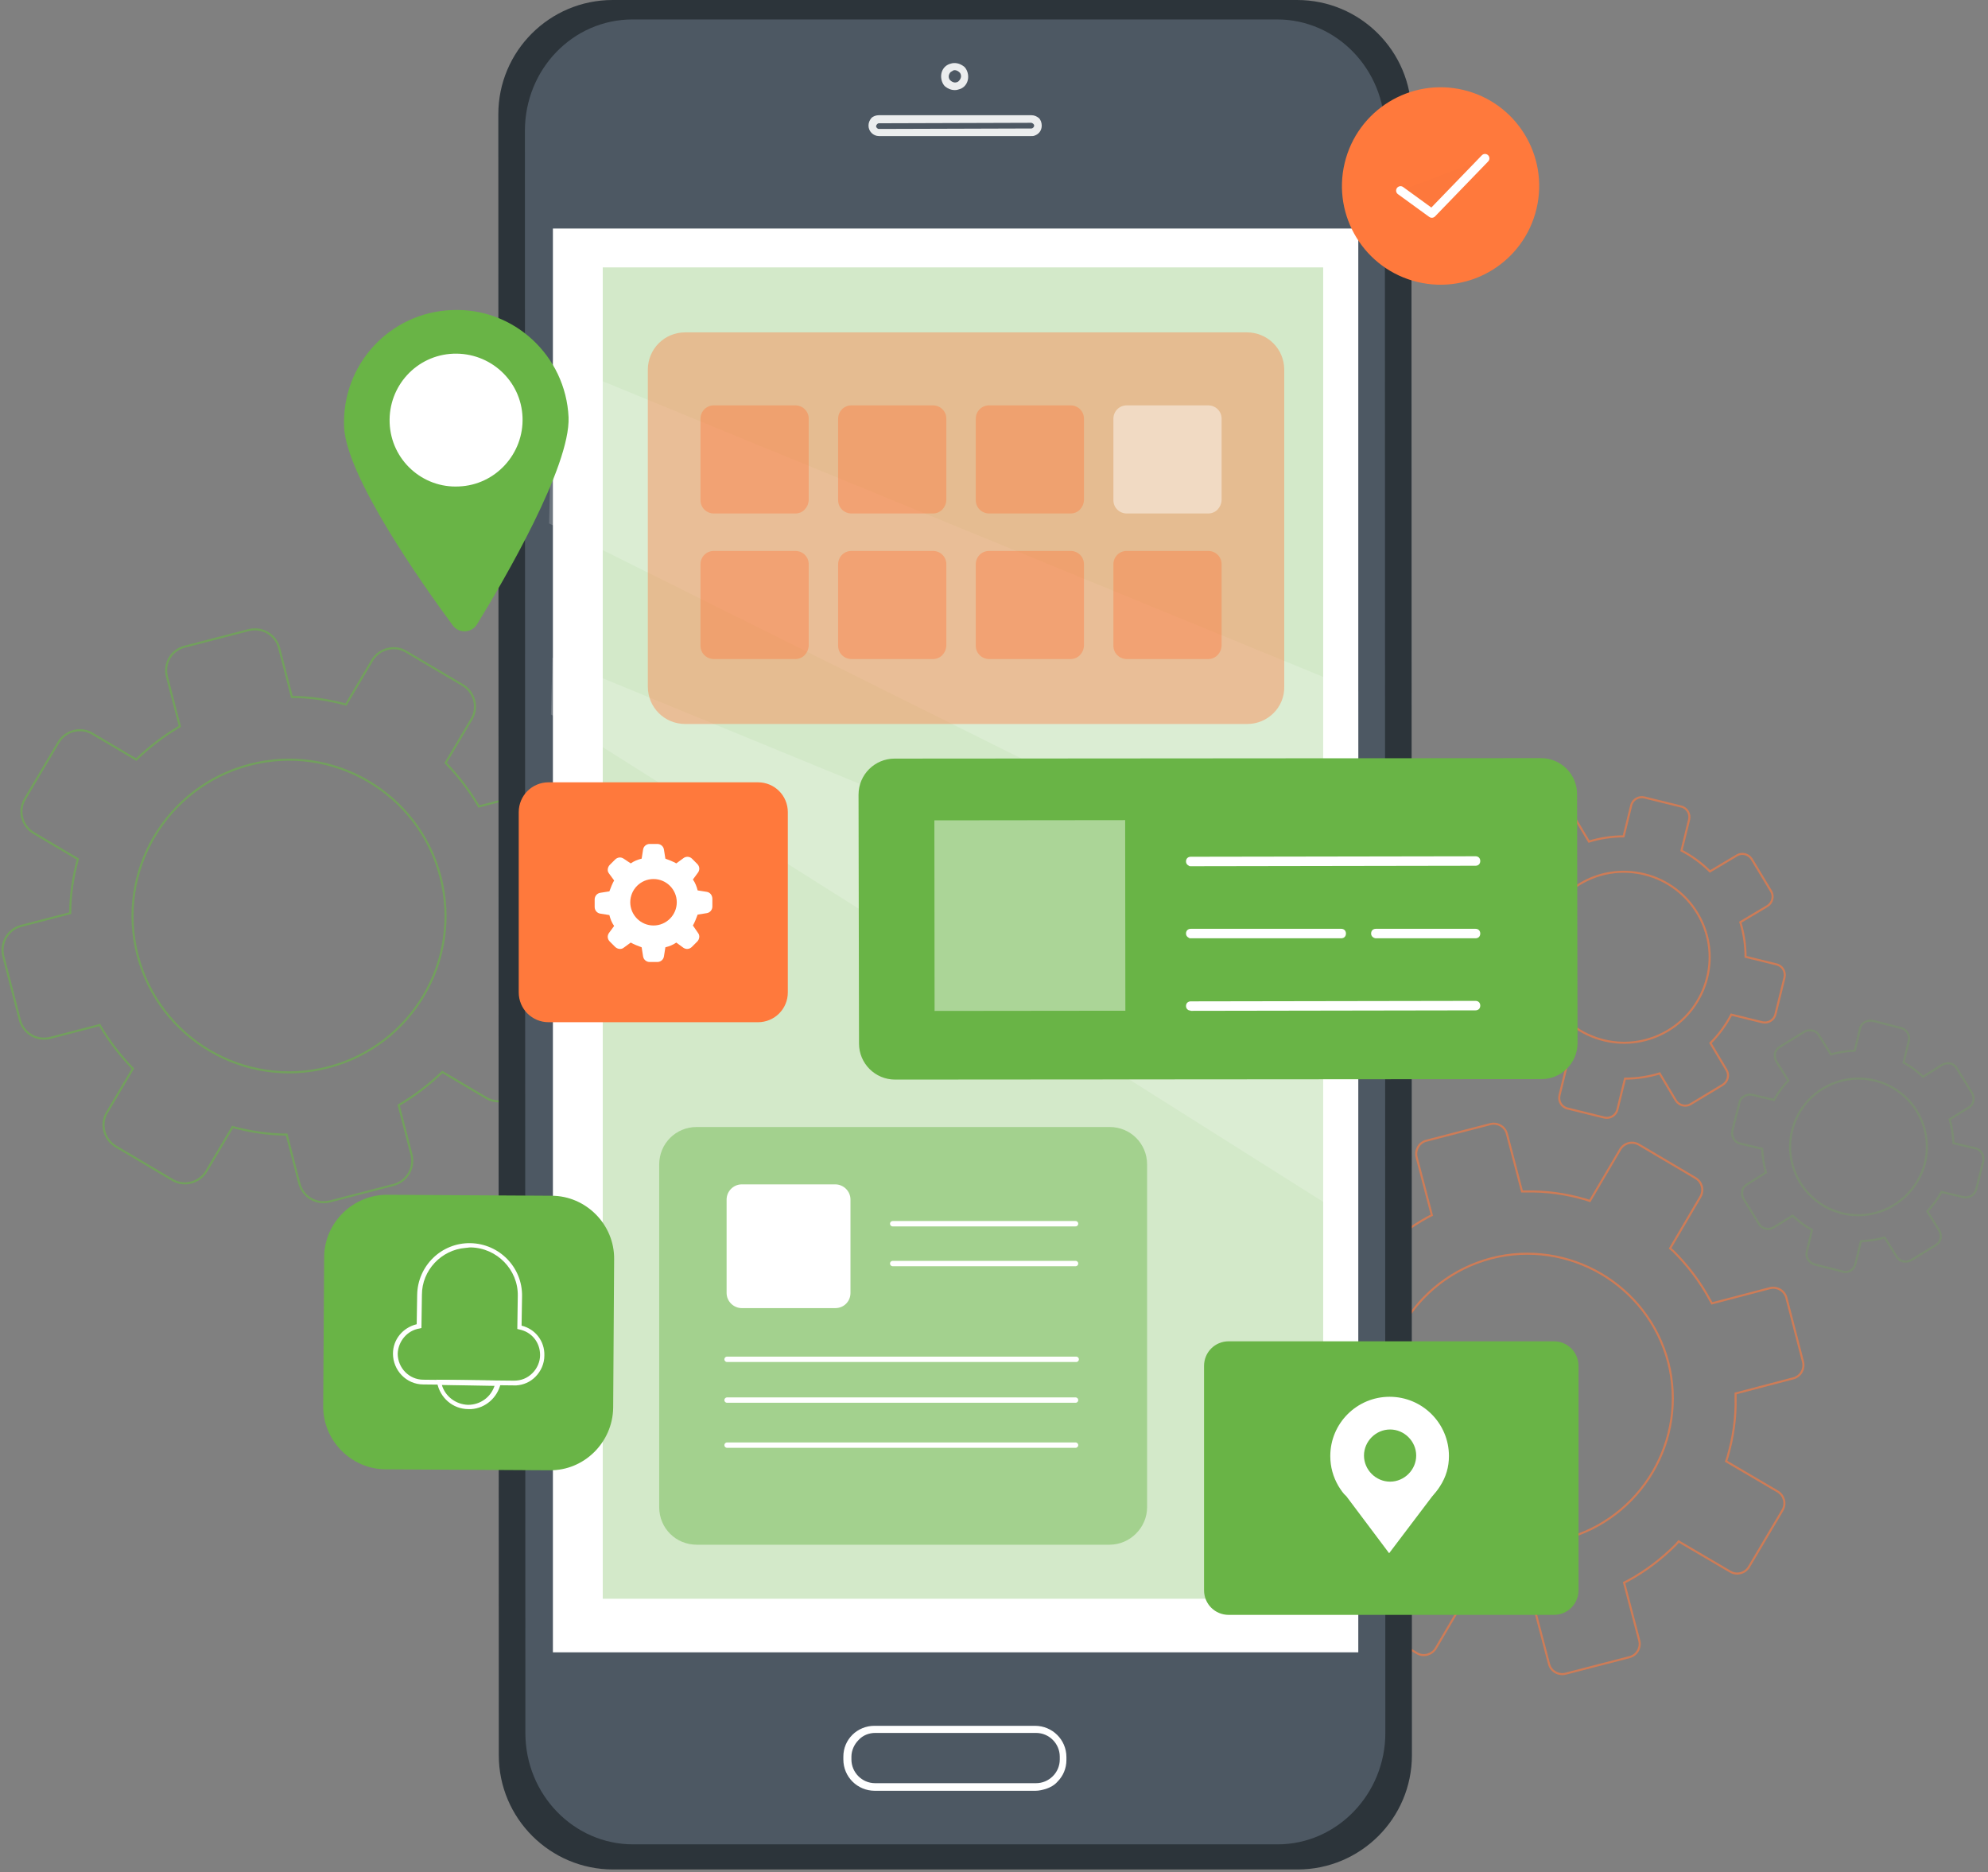 <svg width="481" height="453" viewBox="0 0 481 453" fill="none" xmlns="http://www.w3.org/2000/svg">
<rect x="0" y="0" width="481" height="453" fill="#808080" stroke="none"/>
<g opacity="0.61">
<path fill-rule="evenodd" clip-rule="evenodd" d="M384.677 290.559L383.644 290.215C378.936 288.839 374.113 288.151 369.29 288.265H368.257L364.582 274.271C364.123 272.55 362.285 271.518 360.563 271.977L345.061 275.991C343.339 276.45 342.305 278.286 342.765 280.006L346.439 294.001L345.52 294.46C341.272 296.754 337.368 299.736 333.923 303.292L333.234 304.095L320.717 296.754C319.11 295.836 317.158 296.41 316.239 297.901L308.086 311.666C307.168 313.272 307.742 315.222 309.234 316.14L321.751 323.481L321.406 324.514C320.028 329.217 319.339 334.034 319.454 338.852V339.885L305.445 343.555C303.723 344.014 302.689 345.849 303.149 347.57L307.168 363.056C307.627 364.777 309.464 365.809 311.187 365.35L325.196 361.679L325.655 362.597C327.952 366.841 330.937 370.741 334.497 374.183L335.301 374.871L327.952 387.374C327.033 388.98 327.607 390.93 329.1 391.848L342.879 399.992C344.372 400.91 346.439 400.337 347.358 398.845L354.707 386.342L355.74 386.686C360.448 388.063 365.271 388.751 370.094 388.636H371.127L374.802 402.631C375.261 404.351 377.098 405.384 378.821 404.925L394.323 400.91C396.045 400.451 397.079 398.616 396.619 396.895L392.945 382.901L393.863 382.442C398.112 380.148 402.016 377.165 405.461 373.724L406.15 372.921L418.667 380.262C420.274 381.18 422.226 380.607 423.145 379.115L431.298 365.35C432.216 363.744 431.642 361.794 430.149 360.876L417.633 353.535L417.978 352.503C419.355 347.8 420.044 342.982 419.93 338.164V337.132L433.939 333.461C435.661 333.002 436.695 331.167 436.235 329.446L432.216 313.96C431.757 312.24 429.92 311.207 428.197 311.666L414.188 315.337L413.614 314.304C411.317 310.06 408.332 306.16 404.887 302.719L404.083 302.03L411.432 289.527C412.351 287.921 411.777 285.971 410.284 285.053L396.505 276.909C394.897 275.991 392.945 276.565 392.026 278.056L384.677 290.559V290.559Z" fill="black" fill-opacity="0.01" stroke="#FF793C" stroke-width="0.5"/>
<path fill-rule="evenodd" clip-rule="evenodd" d="M378.476 372.347C397.193 367.415 408.447 348.258 403.624 329.561C398.686 310.863 379.51 299.621 360.793 304.439C342.076 309.372 330.822 328.528 335.645 347.226C340.468 366.038 359.759 377.28 378.476 372.347V372.347Z" fill="black" fill-opacity="0.01" stroke="#FF793C" stroke-width="0.5"/>
<path fill-rule="evenodd" clip-rule="evenodd" d="M44.669 156.464L60.17 152.449C63.386 151.646 66.601 153.481 67.519 156.693L70.62 168.623C74.983 168.623 79.462 169.311 83.71 170.458L90.026 159.79C91.748 156.923 95.423 156.005 98.179 157.611L111.958 165.755C114.829 167.476 115.748 171.147 114.14 173.9L107.824 184.568C110.925 187.78 113.566 191.221 115.862 195.121L127.805 192.024C131.02 191.221 134.235 193.056 135.154 196.268L139.173 211.754C139.977 214.966 138.139 218.178 134.924 219.095L122.982 222.193C122.982 226.551 122.293 231.025 121.145 235.269L131.824 241.578C134.694 243.299 135.613 246.97 134.005 249.723L125.853 263.488C124.13 266.356 120.456 267.273 117.7 265.667L107.021 259.358C103.805 262.456 100.361 265.094 96.456 267.388L99.557 279.318C100.361 282.53 98.523 285.742 95.308 286.659L79.806 290.674C76.591 291.477 73.376 289.642 72.457 286.43L69.357 274.5C64.993 274.5 60.515 273.812 56.266 272.665L49.951 283.333C48.228 286.2 44.554 287.118 41.798 285.512L28.018 277.368C25.148 275.647 24.229 271.976 25.837 269.223L32.152 258.555C29.052 255.344 26.411 251.902 24.114 248.002L12.172 251.099C8.957 251.902 5.741 250.067 4.823 246.855L0.804 231.369C-1.21891e-05 228.157 1.837 224.946 5.052 224.028L16.995 220.931C16.995 216.457 17.684 212.098 18.832 207.854L8.153 201.545C5.282 199.824 4.363 196.153 5.971 193.4L14.124 179.635C15.846 176.768 19.521 175.85 22.277 177.456L32.956 183.765C36.171 180.668 39.616 178.029 43.52 175.735L40.42 163.805C39.501 160.593 41.453 157.267 44.669 156.464V156.464Z" fill="black" fill-opacity="0.01" stroke="#69B446" stroke-width="0.5"/>
<path fill-rule="evenodd" clip-rule="evenodd" d="M60.4 185.027C80.61 179.75 101.279 191.909 106.561 212.098C111.843 232.287 99.671 252.935 79.462 258.211C59.252 263.488 38.583 251.329 33.3 231.14C28.018 210.951 40.19 190.303 60.4 185.027V185.027Z" fill="black" fill-opacity="0.01" stroke="#69B446" stroke-width="0.5"/>
<path fill-rule="evenodd" clip-rule="evenodd" d="M356.2 229.993L363.663 231.828C363.663 234.696 364.123 237.564 364.927 240.202L358.381 244.102C357.118 244.905 356.774 246.511 357.463 247.658L362.171 255.458C362.974 256.72 364.582 257.064 365.73 256.376L372.276 252.476C374.228 254.426 376.524 256.147 379.165 257.523L377.328 264.979C376.984 266.356 377.787 267.847 379.28 268.191L388.122 270.371C389.5 270.715 390.993 269.912 391.337 268.42L393.174 260.964C396.045 260.964 398.916 260.506 401.557 259.703L405.461 266.241C406.265 267.503 407.873 267.847 409.021 267.159L416.829 262.456C418.092 261.653 418.437 260.047 417.748 258.9L413.844 252.361C415.796 250.411 417.518 248.117 418.896 245.479L426.36 247.314C427.738 247.658 429.231 246.855 429.575 245.364L431.757 236.531C432.101 235.155 431.298 233.663 429.805 233.319L422.341 231.484C422.341 228.616 421.882 225.749 421.078 223.11L427.623 219.21C428.886 218.407 429.231 216.801 428.542 215.654L423.834 207.854C423.03 206.592 421.422 206.248 420.274 206.936L413.729 210.836C411.777 208.886 409.48 207.166 406.839 205.789L408.676 198.333C409.021 196.956 408.217 195.465 406.724 195.121L397.882 192.942C396.504 192.597 395.012 193.4 394.667 194.892L392.83 202.348C389.959 202.348 387.089 202.807 384.447 203.61L380.543 197.071C379.739 195.809 378.132 195.465 376.984 196.153L369.175 200.857C367.912 201.66 367.568 203.265 368.257 204.413L372.161 210.951C370.209 212.901 368.486 215.195 367.108 217.834L359.644 215.998C358.266 215.654 356.774 216.457 356.429 217.948L354.247 226.781C354.018 228.272 354.822 229.649 356.2 229.993V229.993Z" fill="black" fill-opacity="0.01" stroke="#FF793C" stroke-width="0.5"/>
<path fill-rule="evenodd" clip-rule="evenodd" d="M397.882 211.525C409.021 214.278 415.796 225.519 413.04 236.531C410.284 247.658 399.031 254.426 388.007 251.673C376.869 248.92 370.094 237.678 372.85 226.666C375.606 215.539 386.744 208.771 397.882 211.525V211.525Z" fill="black" fill-opacity="0.01" stroke="#FF793C" stroke-width="0.5"/>
<g opacity="0.36">
<path fill-rule="evenodd" clip-rule="evenodd" d="M446.455 307.766C446.225 307.766 445.996 307.766 445.881 307.651L439.106 305.931C437.728 305.586 436.809 304.21 437.154 302.833L438.417 297.557C436.695 296.639 435.202 295.492 433.709 294.115L429.116 296.983C427.853 297.671 426.245 297.327 425.556 296.066L421.882 290.101C421.537 289.527 421.422 288.839 421.537 288.151C421.652 287.462 422.111 286.889 422.686 286.545L427.279 283.677C426.705 281.842 426.475 279.891 426.36 277.941L421.078 276.68C420.389 276.565 419.815 276.106 419.47 275.532C419.126 274.959 419.011 274.271 419.126 273.582L420.848 266.815C420.963 266.126 421.422 265.553 421.997 265.209C422.571 264.865 423.26 264.75 423.949 264.865L429.231 266.126C430.149 264.406 431.298 262.914 432.676 261.423L429.805 256.835C429.46 256.261 429.346 255.573 429.46 254.885C429.575 254.197 430.035 253.623 430.609 253.279L436.58 249.608C437.843 248.92 439.451 249.264 440.14 250.526L443.01 255.114C444.848 254.541 446.8 254.311 448.752 254.197L450.015 248.92C450.13 248.232 450.589 247.658 451.163 247.314C451.737 246.97 452.426 246.855 453.115 246.97L459.89 248.69C461.268 249.035 462.187 250.411 461.842 251.788L460.579 257.064C462.302 257.982 463.794 259.129 465.287 260.506L469.88 257.638C470.454 257.294 471.143 257.179 471.832 257.294C472.521 257.408 473.095 257.867 473.44 258.441L477.114 264.406C477.459 264.979 477.574 265.667 477.459 266.356C477.344 267.044 476.885 267.618 476.311 267.962L471.718 270.829C472.292 272.665 472.521 274.615 472.636 276.565L477.918 277.827C478.607 277.941 479.181 278.4 479.526 278.974C479.87 279.547 479.985 280.236 479.87 280.924L478.148 287.692C478.033 288.38 477.574 288.954 477 289.298C476.425 289.642 475.737 289.756 475.048 289.642L469.765 288.38C468.847 290.101 467.698 291.592 466.321 293.083L469.191 297.671C469.536 298.245 469.651 298.933 469.536 299.622C469.421 300.31 468.962 300.883 468.387 301.227L462.416 304.898C461.153 305.586 459.546 305.242 458.857 303.98L455.986 299.392C454.149 299.966 452.197 300.195 450.244 300.31L448.981 305.586C448.637 307.078 447.603 307.766 446.455 307.766V307.766Z" fill="black" fill-opacity="0.01" stroke="#69B446" stroke-width="0.5"/>
<path fill-rule="evenodd" clip-rule="evenodd" d="M449.67 294.001C448.407 294.001 447.029 293.886 445.766 293.542C441.518 292.509 437.843 289.871 435.546 286.086C433.25 282.3 432.561 277.827 433.594 273.582C434.628 269.338 437.269 265.667 441.058 263.373C444.848 261.079 449.326 260.391 453.575 261.423C457.823 262.456 461.498 265.094 463.794 268.879C466.091 272.665 466.78 277.138 465.746 281.383C463.794 288.953 457.019 294.001 449.67 294.001V294.001Z" fill="black" fill-opacity="0.01" stroke="#69B446" stroke-width="0.5"/>
</g>
</g>
<path fill-rule="evenodd" clip-rule="evenodd" d="M313.942 452.3H148.359C133.087 452.3 120.685 439.911 120.685 424.655L120.57 27.645C120.57 12.389 132.972 0 148.244 0H313.828C329.1 0 341.501 12.389 341.501 27.645L341.616 424.655C341.616 439.911 329.215 452.3 313.942 452.3V452.3Z" fill="#2C343A"/>
<path fill-rule="evenodd" clip-rule="evenodd" d="M309.12 446.22H153.182C138.828 446.22 127.116 434.176 127.116 419.264L127.001 31.66C127.001 16.748 138.599 4.703 153.067 4.703H309.005C323.358 4.703 335.071 16.748 335.071 31.66L335.186 419.264C335.186 434.061 323.473 446.22 309.12 446.22V446.22Z" fill="#4D5863"/>
<rect x="133.776" y="55.29" width="194.865" height="344.473" fill="white"/>
<g opacity="0.89">
<path fill-rule="evenodd" clip-rule="evenodd" d="M231.036 21.795C231.495 21.795 231.84 21.68 232.184 21.565C232.643 21.451 233.103 21.107 233.332 20.877C233.907 20.304 234.251 19.501 234.251 18.583C234.251 17.665 233.907 16.748 233.332 16.174C232.643 15.601 231.84 15.256 230.921 15.256C230.117 15.256 229.199 15.601 228.624 16.174C228.05 16.748 227.706 17.551 227.706 18.468C227.706 19.386 228.05 20.304 228.624 20.877C229.313 21.451 230.117 21.795 231.036 21.795ZM230.002 17.436C230.232 17.321 230.347 17.206 230.577 17.092C230.691 16.977 230.921 16.977 231.036 16.977C231.38 16.977 231.84 17.206 232.069 17.436C232.414 17.665 232.529 18.124 232.529 18.468C232.529 18.812 232.299 19.271 232.069 19.501C231.84 19.845 231.38 19.959 231.036 19.959C230.691 19.959 230.232 19.73 230.002 19.501C229.658 19.271 229.543 18.812 229.543 18.468C229.543 18.124 229.773 17.665 230.002 17.436Z" fill="white"/>
</g>
<g opacity="0.89">
<path fill-rule="evenodd" clip-rule="evenodd" d="M249.523 32.922C249.753 32.922 250.097 32.922 250.327 32.807C251.361 32.463 252.049 31.545 252.049 30.398C252.049 29.71 251.82 29.021 251.361 28.563C250.786 28.104 250.212 27.874 249.523 27.874H212.663C211.974 27.874 211.285 28.104 210.826 28.563C210.367 29.136 210.137 29.71 210.137 30.398C210.137 31.775 211.285 32.922 212.663 32.922H249.523ZM250.212 30.398C250.212 30.742 249.868 31.086 249.523 31.086L212.663 31.201C212.319 31.201 211.974 30.857 211.974 30.513C211.974 30.398 212.089 30.169 212.204 30.054C212.319 29.939 212.434 29.825 212.663 29.825L249.523 29.71C249.638 29.71 249.868 29.825 249.983 29.939C250.097 30.054 250.212 30.169 250.212 30.398Z" fill="white"/>
</g>
<g opacity="0.36">
<g opacity="0.81">
<rect x="145.833" y="64.696" width="174.31" height="322.105" fill="#69B446"/>
</g>
</g>
<path fill-rule="evenodd" clip-rule="evenodd" d="M250.557 433.258C251.475 433.258 252.279 433.029 253.083 432.799C254.117 432.455 255.15 431.882 255.839 431.079C257.217 429.702 258.021 427.867 258.021 425.802V425.114C258.021 420.87 254.576 417.543 250.442 417.543H211.515C209.563 417.543 207.611 418.346 206.233 419.722C204.855 421.099 204.051 422.934 204.051 424.999V425.687C204.051 429.932 207.496 433.258 211.63 433.258H250.557ZM211.745 431.423C208.529 431.423 206.003 428.784 206.003 425.687V424.999C206.003 423.508 206.692 422.017 207.726 420.984C208.759 419.837 210.252 419.264 211.745 419.264H250.672C253.887 419.264 256.413 421.902 256.413 424.999V425.687C256.413 428.899 253.772 431.423 250.672 431.423H211.745Z" fill="white"/>
<g opacity="0.18">
<path fill-rule="evenodd" clip-rule="evenodd" d="M133.776 87.294L328.641 167.247L328.755 224.143L132.857 126.639L133.776 87.294Z" fill="white"/>
</g>
<g opacity="0.18">
<path fill-rule="evenodd" clip-rule="evenodd" d="M133.661 159.102L328.526 239.17V296.066L133.316 172.867L133.661 159.102Z" fill="white"/>
</g>
<path fill-rule="evenodd" clip-rule="evenodd" d="M132.972 355.715L93.356 355.485C84.974 355.485 78.084 348.488 78.199 340.114L78.428 304.21C78.428 295.836 85.433 288.954 93.815 289.068L133.431 289.298C141.814 289.298 148.704 296.295 148.589 304.669L148.359 340.573C148.244 348.947 141.355 355.829 132.972 355.715V355.715Z" fill="#69B446"/>
<path fill-rule="evenodd" clip-rule="evenodd" d="M113.336 340.917H114.025C117.47 340.688 120.341 338.164 121.144 334.723L121.259 334.034L105.643 333.805L105.757 334.493C106.446 338.164 109.547 340.917 113.336 340.917ZM113.221 339.885C110.236 339.77 107.71 337.82 106.906 335.067L119.652 335.296C118.733 338.049 116.207 339.885 113.221 339.885Z" fill="white"/>
<path fill-rule="evenodd" clip-rule="evenodd" d="M124.245 335.181H124.934C126.656 335.067 128.264 334.379 129.527 333.117C130.905 331.74 131.709 329.905 131.709 327.955C131.824 324.513 129.527 321.531 126.197 320.728L126.312 313.616C126.427 306.619 120.8 300.883 113.795 300.769C106.791 300.654 101.049 306.275 100.935 313.272L100.82 320.384C97.49 321.187 95.078 324.055 95.078 327.496C95.078 331.511 98.294 334.952 102.427 334.952L124.245 335.181ZM102.083 313.272C102.083 307.307 106.791 302.375 112.647 301.916C112.992 301.916 113.336 301.801 113.91 301.801C120.226 301.916 125.393 307.192 125.278 313.501L125.164 321.531L125.623 321.646C128.608 322.219 130.675 324.743 130.675 327.84C130.675 329.446 129.986 331.052 128.838 332.199C127.575 333.461 126.082 334.034 124.36 334.034L102.427 333.805C98.983 333.805 96.227 330.937 96.227 327.496C96.341 324.513 98.523 321.875 101.509 321.416L101.968 321.302L102.083 313.272Z" fill="white"/>
<path fill-rule="evenodd" clip-rule="evenodd" d="M137.565 100.944C138.024 112.874 121.948 140.405 115.403 151.073C114.14 153.137 111.04 153.367 109.547 151.302C102.083 141.208 83.71 115.168 83.251 103.239C82.677 88.212 94.275 75.594 109.317 75.02C124.245 74.332 136.876 86.032 137.565 100.944V100.944Z" fill="#69B446"/>
<path fill-rule="evenodd" clip-rule="evenodd" d="M126.427 100.944C126.771 109.777 119.881 117.348 111.04 117.692C102.198 118.151 94.619 111.268 94.275 102.321C93.93 93.374 100.82 85.918 109.662 85.573C118.618 85.229 126.082 92.112 126.427 100.944V100.944Z" fill="white"/>
<g opacity="0.45">
<path fill-rule="evenodd" clip-rule="evenodd" d="M268.47 373.724H168.569C163.516 373.724 159.497 369.709 159.497 364.662V281.727C159.497 276.68 163.516 272.665 168.569 272.665H268.47C273.523 272.665 277.542 276.68 277.542 281.727V364.662C277.542 369.594 273.408 373.724 268.47 373.724V373.724Z" fill="#69B446"/>
</g>
<path fill-rule="evenodd" clip-rule="evenodd" d="M202.099 316.484H179.478C177.526 316.484 175.803 314.878 175.803 312.813V290.215C175.803 288.265 177.411 286.545 179.478 286.545H202.099C204.051 286.545 205.774 288.151 205.774 290.215V312.813C205.774 314.878 204.166 316.484 202.099 316.484V316.484Z" fill="white"/>
<path fill-rule="evenodd" clip-rule="evenodd" d="M215.993 296.066H260.23Z" fill="black" fill-opacity="0.01"/>
<path d="M215.993 296.066H260.23" stroke="white" stroke-width="1.3" stroke-linecap="round" stroke-linejoin="round"/>
<path fill-rule="evenodd" clip-rule="evenodd" d="M215.993 305.701H260.23Z" fill="black" fill-opacity="0.01"/>
<path d="M215.993 305.701H260.23" stroke="white" stroke-width="1.3" stroke-linecap="round" stroke-linejoin="round"/>
<path fill-rule="evenodd" clip-rule="evenodd" d="M175.918 328.872H260.389Z" fill="black" fill-opacity="0.01"/>
<path d="M175.918 328.872H260.389" stroke="white" stroke-width="1.3" stroke-linecap="round" stroke-linejoin="round"/>
<path fill-rule="evenodd" clip-rule="evenodd" d="M175.918 338.737H260.23Z" fill="black" fill-opacity="0.01"/>
<path d="M175.918 338.737H260.23" stroke="white" stroke-width="1.3" stroke-linecap="round" stroke-linejoin="round"/>
<path fill-rule="evenodd" clip-rule="evenodd" d="M175.918 349.635H260.23Z" fill="black" fill-opacity="0.01"/>
<path d="M175.918 349.635H260.23" stroke="white" stroke-width="1.3" stroke-linecap="round" stroke-linejoin="round"/>
<path d="M371.755 50.536C374.816 37.705 366.907 24.824 354.09 21.766C341.272 18.708 328.4 26.63 325.339 39.461C322.277 52.292 330.186 65.172 343.003 68.231C355.821 71.289 368.693 63.367 371.755 50.536Z" fill="#FF793C"/>
<path fill-rule="evenodd" clip-rule="evenodd" d="M338.86 46.113L346.439 51.619L359.3 38.313" fill="black" fill-opacity="0.01"/>
<path d="M338.86 46.113L346.439 51.619L359.3 38.313" stroke="white" stroke-width="2.136" stroke-linecap="round" stroke-linejoin="round"/>
<path fill-rule="evenodd" clip-rule="evenodd" d="M375.95 390.701H297.292C293.962 390.701 291.321 388.063 291.321 384.736V330.478C291.321 327.152 293.962 324.513 297.292 324.513H375.95C379.28 324.513 381.921 327.152 381.921 330.478V384.736C381.921 388.063 379.28 390.701 375.95 390.701V390.701Z" fill="#69B446"/>
<path fill-rule="evenodd" clip-rule="evenodd" d="M336.219 337.935C344.142 337.935 350.573 344.358 350.573 352.273C350.573 354.912 349.884 357.32 348.391 359.615C347.817 360.532 347.128 361.335 346.439 362.138L336.104 375.789L325.77 362.024C324.966 361.335 324.392 360.418 323.818 359.5C322.555 357.32 321.866 354.912 321.866 352.273C321.866 344.358 328.296 337.935 336.219 337.935ZM330.019 352.159C330.019 355.6 332.889 358.468 336.334 358.468C339.779 358.468 342.65 355.6 342.65 352.159C342.65 348.717 339.779 345.849 336.334 345.849C332.889 345.849 330.019 348.717 330.019 352.159Z" fill="white"/>
<g opacity="0.4">
<path fill-rule="evenodd" clip-rule="evenodd" d="M301.771 175.162H165.813C160.761 175.162 156.742 171.147 156.742 166.1V89.474C156.742 84.426 160.761 80.411 165.813 80.411H301.656C306.708 80.411 310.727 84.426 310.727 89.474V166.1C310.842 171.147 306.708 175.162 301.771 175.162V175.162Z" fill="#FF793C"/>
</g>
<g opacity="0.4">
<path fill-rule="evenodd" clip-rule="evenodd" d="M192.453 124.231H172.703C170.98 124.231 169.488 122.854 169.488 121.019V101.289C169.488 99.568 170.865 98.077 172.703 98.077H192.453C194.176 98.077 195.669 99.453 195.669 101.289V121.019C195.554 122.854 194.176 124.231 192.453 124.231V124.231Z" fill="#FF793C"/>
</g>
<g opacity="0.4">
<path fill-rule="evenodd" clip-rule="evenodd" d="M225.754 124.231H206.003C204.281 124.231 202.788 122.854 202.788 121.019V101.289C202.788 99.568 204.166 98.077 206.003 98.077H225.754C227.476 98.077 228.969 99.453 228.969 101.289V121.019C228.854 122.854 227.476 124.231 225.754 124.231V124.231Z" fill="#FF793C"/>
</g>
<g opacity="0.4">
<path fill-rule="evenodd" clip-rule="evenodd" d="M259.054 124.231H239.304C237.581 124.231 236.088 122.854 236.088 121.019V101.289C236.088 99.568 237.466 98.077 239.304 98.077H259.054C260.777 98.077 262.269 99.453 262.269 101.289V121.019C262.155 122.854 260.777 124.231 259.054 124.231V124.231Z" fill="#FF793C"/>
</g>
<g opacity="0.45">
<path fill-rule="evenodd" clip-rule="evenodd" d="M292.355 124.231H272.604C270.882 124.231 269.389 122.854 269.389 121.019V101.289C269.389 99.568 270.767 98.077 272.604 98.077H292.355C294.077 98.077 295.57 99.453 295.57 101.289V121.019C295.455 122.854 294.077 124.231 292.355 124.231V124.231Z" fill="white"/>
</g>
<g opacity="0.4">
<path fill-rule="evenodd" clip-rule="evenodd" d="M192.453 159.446H172.703C170.98 159.446 169.488 158.07 169.488 156.234V136.504C169.488 134.784 170.865 133.293 172.703 133.293H192.453C194.176 133.293 195.669 134.669 195.669 136.504V156.234C195.554 158.07 194.176 159.446 192.453 159.446V159.446Z" fill="#FF793C"/>
<path fill-rule="evenodd" clip-rule="evenodd" d="M225.754 159.446H206.003C204.281 159.446 202.788 158.07 202.788 156.234V136.504C202.788 134.784 204.166 133.293 206.003 133.293H225.754C227.476 133.293 228.969 134.669 228.969 136.504V156.234C228.854 158.07 227.476 159.446 225.754 159.446V159.446Z" fill="#FF793C"/>
<path fill-rule="evenodd" clip-rule="evenodd" d="M259.054 159.446H239.304C237.581 159.446 236.088 158.07 236.088 156.234V136.504C236.088 134.784 237.466 133.293 239.304 133.293H259.054C260.777 133.293 262.269 134.669 262.269 136.504V156.234C262.155 158.07 260.777 159.446 259.054 159.446V159.446Z" fill="#FF793C"/>
<path fill-rule="evenodd" clip-rule="evenodd" d="M292.355 159.446H272.604C270.882 159.446 269.389 158.07 269.389 156.234V136.504C269.389 134.784 270.767 133.293 272.604 133.293H292.355C294.077 133.293 295.57 134.669 295.57 136.504V156.234C295.455 158.07 294.077 159.446 292.355 159.446V159.446Z" fill="#FF793C"/>
</g>
<path fill-rule="evenodd" clip-rule="evenodd" d="M183.382 247.314H132.742C128.723 247.314 125.508 244.102 125.508 240.087V196.498C125.508 192.483 128.723 189.271 132.742 189.271H183.382C187.401 189.271 190.616 192.483 190.616 196.498V240.087C190.616 244.102 187.401 247.314 183.382 247.314V247.314Z" fill="#FF793C"/>
<path fill-rule="evenodd" clip-rule="evenodd" d="M168.799 215.425L170.98 215.769C171.784 215.883 172.358 216.572 172.358 217.489V219.325C172.358 220.128 171.784 220.816 170.98 220.931L168.799 221.275C168.454 222.193 168.11 223.11 167.65 223.913L168.913 225.749C169.373 226.322 169.258 227.24 168.684 227.813L167.421 229.075C166.847 229.649 166.043 229.763 165.354 229.305L163.631 228.043C162.828 228.616 161.909 228.96 160.99 229.19L160.646 231.369C160.531 232.172 159.842 232.746 159.038 232.746H157.201C156.397 232.746 155.708 232.172 155.593 231.369L155.249 229.19C154.33 228.846 153.412 228.502 152.608 228.043L150.885 229.305C150.311 229.763 149.393 229.649 148.818 229.075L147.555 227.813C146.981 227.24 146.866 226.437 147.326 225.749L148.589 224.028C148.015 223.225 147.67 222.307 147.44 221.39L145.259 221.045C144.455 220.931 143.881 220.242 143.881 219.439V217.604C143.881 216.801 144.455 216.113 145.259 215.998L147.44 215.654C147.785 214.736 148.129 213.819 148.589 213.016L147.326 211.295C146.866 210.722 146.981 209.804 147.555 209.23L148.818 207.969C149.393 207.395 150.196 207.28 150.885 207.739L152.608 208.886C153.412 208.313 154.33 207.969 155.249 207.739L155.593 205.56C155.708 204.757 156.397 204.183 157.201 204.183H159.038C159.842 204.183 160.531 204.757 160.646 205.56L160.99 207.739C161.909 208.083 162.828 208.427 163.631 208.886L165.354 207.624C165.928 207.166 166.847 207.166 167.421 207.739L168.684 209.001C169.258 209.574 169.373 210.377 168.913 211.066L167.65 212.786C168.224 213.589 168.569 214.507 168.799 215.425ZM152.493 218.292C152.493 221.39 155.019 223.913 158.12 223.913C161.22 223.913 163.746 221.39 163.746 218.292C163.746 215.195 161.22 212.672 158.12 212.672C155.019 212.672 152.493 215.195 152.493 218.292Z" fill="white"/>
<path fill-rule="evenodd" clip-rule="evenodd" d="M372.964 261.079L216.567 261.194C211.745 261.194 207.84 257.294 207.84 252.476L207.726 192.253C207.726 187.435 211.63 183.535 216.453 183.535L372.85 183.421C377.672 183.421 381.577 187.321 381.577 192.139L381.691 252.361C381.691 257.179 377.787 261.079 372.964 261.079V261.079Z" fill="#69B446"/>
<g opacity="0.44">
<rect x="226.073" y="198.473" width="46.161" height="46.113" transform="rotate(-0.063 226.073 198.473)" fill="white"/>
</g>
<path fill-rule="evenodd" clip-rule="evenodd" d="M287.647 209.46C287.187 209.23 286.958 208.886 286.958 208.427C286.958 207.739 287.417 207.28 288.106 207.28L357.003 207.166C357.692 207.166 358.152 207.624 358.152 208.313C358.152 209.001 357.692 209.46 357.003 209.46L288.106 209.574C287.876 209.574 287.761 209.574 287.647 209.46V209.46Z" fill="white"/>
<path fill-rule="evenodd" clip-rule="evenodd" d="M287.647 244.446C287.187 244.217 286.958 243.873 286.958 243.414C286.958 242.726 287.417 242.267 288.106 242.267L357.003 242.152C357.692 242.152 358.152 242.611 358.152 243.299C358.152 243.987 357.692 244.446 357.003 244.446L288.106 244.561C287.991 244.446 287.761 244.446 287.647 244.446V244.446Z" fill="white"/>
<path fill-rule="evenodd" clip-rule="evenodd" d="M287.647 226.896C287.187 226.666 286.958 226.322 286.958 225.863C286.958 225.175 287.417 224.716 288.106 224.716H324.507C325.196 224.716 325.655 225.175 325.655 225.863C325.655 226.551 325.196 227.01 324.507 227.01H288.106C287.876 227.01 287.761 227.01 287.647 226.896V226.896Z" fill="white"/>
<path fill-rule="evenodd" clip-rule="evenodd" d="M332.43 226.896C331.971 226.666 331.741 226.322 331.741 225.863C331.741 225.175 332.2 224.716 332.889 224.716H357.003C357.692 224.716 358.152 225.175 358.152 225.863C358.152 226.551 357.692 227.01 357.003 227.01H332.889C332.66 227.01 332.545 226.896 332.43 226.896V226.896Z" fill="white"/>
</svg>
